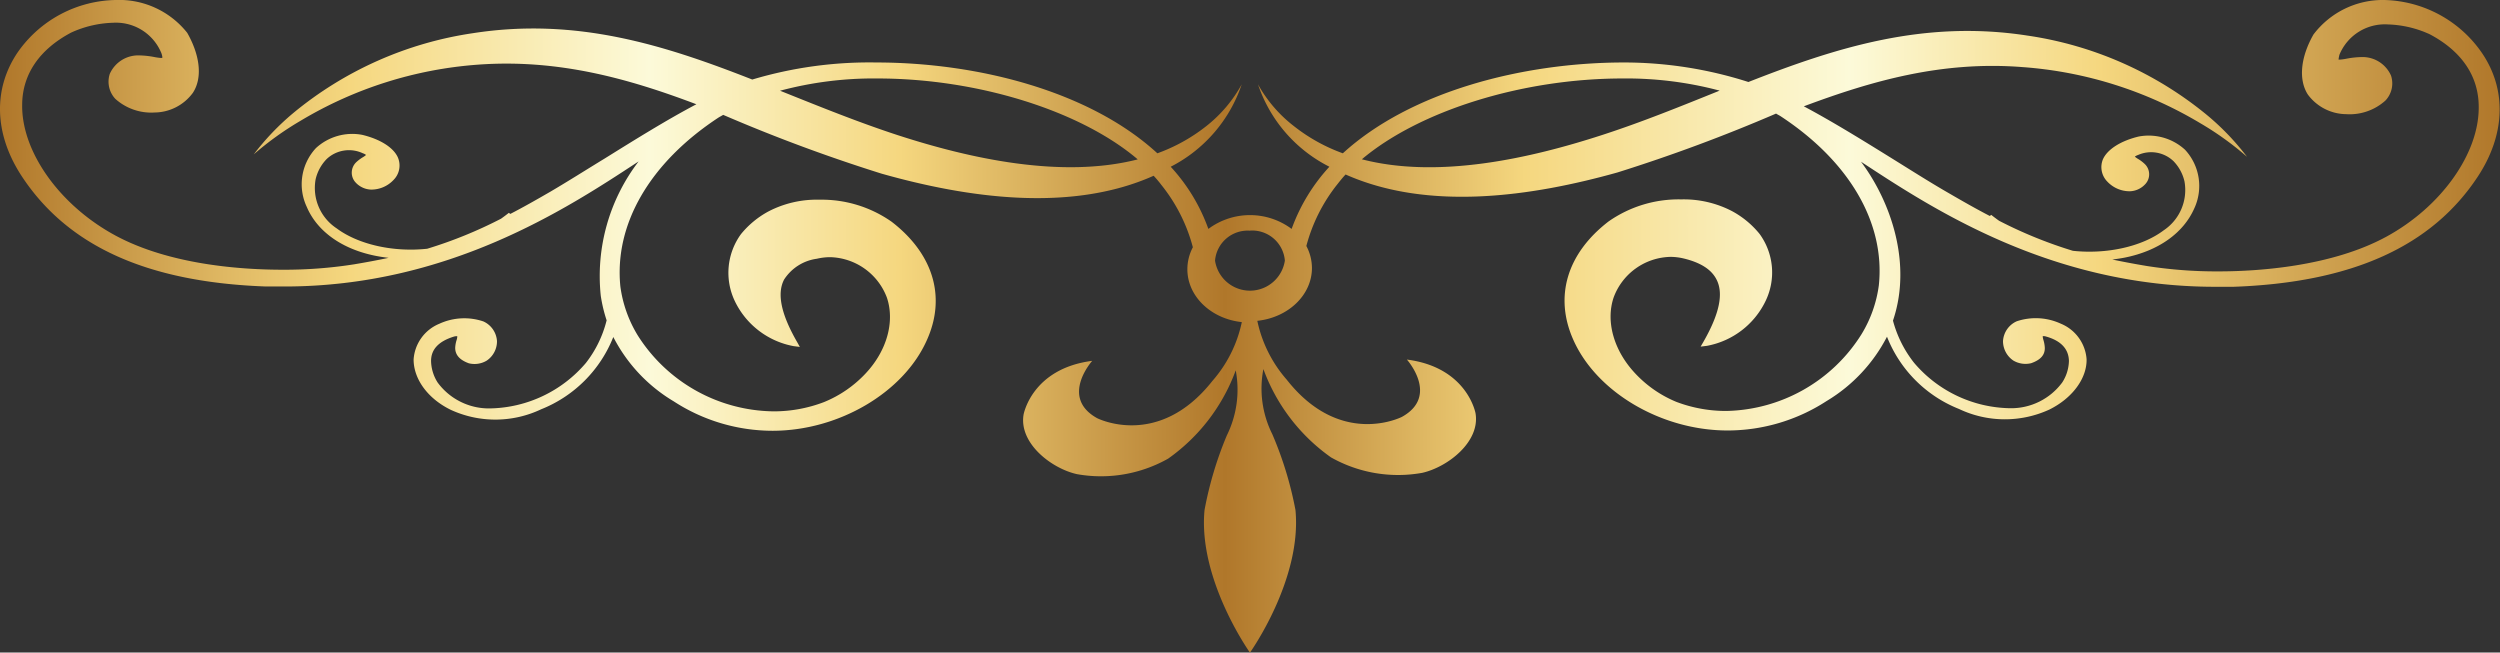 <svg xmlns="http://www.w3.org/2000/svg" xmlns:xlink="http://www.w3.org/1999/xlink" viewBox="0 0 254.89 66.53"><rect x="0" y="0" width="254.89" height="66.53" fill="#333333" stroke="none"/><defs><style>.cls-1{fill:url(#linear-gradient);}</style><linearGradient id="linear-gradient" y1="33.26" x2="254.89" y2="33.26" gradientUnits="userSpaceOnUse"><stop offset="0" stop-color="#b0772a"/><stop offset="0.09" stop-color="#dfb863"/><stop offset="0.14" stop-color="#f5d77f"/><stop offset="0.26" stop-color="#fcfad9"/><stop offset="0.36" stop-color="#f5d77f"/><stop offset="0.49" stop-color="#b0772a"/><stop offset="0.57" stop-color="#dfb863"/><stop offset="0.61" stop-color="#f5d77f"/><stop offset="0.74" stop-color="#fcfad9"/><stop offset="0.84" stop-color="#f5d77f"/><stop offset="1" stop-color="#b0772a"/></linearGradient></defs><g id="Layer_2" data-name="Layer 2"><g id="Layer_1-2" data-name="Layer 1"><path class="cls-1" d="M2.2,17.94C6.89,25.09,15,28.78,27.13,29.21l1.88,0c16.65,0,28.72-7.91,35.93-12.64l.17-.11a19.22,19.22,0,0,0-3.86,13.68,14.93,14.93,0,0,0,.6,2.52A11.65,11.65,0,0,1,59.74,37,13.13,13.13,0,0,1,50,41.64,6.49,6.49,0,0,1,44.62,39a4.23,4.23,0,0,1-.67-2.2c0-1.2.8-2,2.29-2.47a1,1,0,0,1,.38-.05v.06a1.3,1.3,0,0,1-.08.37,3.16,3.16,0,0,0-.13.75c0,.71.43,1.23,1.39,1.58a2.42,2.42,0,0,0,1.82-.27,2.37,2.37,0,0,0,1.05-2h0a2.36,2.36,0,0,0-1.39-2,6.08,6.08,0,0,0-4.49.24,4.24,4.24,0,0,0-2.62,3.64c0,2,1.45,4,3.8,5.14a10.88,10.88,0,0,0,9.2-.06,13.13,13.13,0,0,0,7.36-7.37,16.28,16.28,0,0,0,6.16,6.56,18.52,18.52,0,0,0,10.08,3c6.72,0,13.34-3.88,15.72-9.22,2-4.41.67-8.82-3.58-12.09a12.43,12.43,0,0,0-7.39-2.25,10.66,10.66,0,0,0-5.16,1.19,9.28,9.28,0,0,0-2.82,2.33,6.7,6.7,0,0,0-.63,6.8,8.33,8.33,0,0,0,6,4.61l.64.08-.28-.5c-1.64-2.85-2.07-4.93-1.33-6.36a4.72,4.72,0,0,1,3.35-2.13,6,6,0,0,1,1.33-.16,6.35,6.35,0,0,1,5.81,4.14c.81,2.44,0,5.4-2.18,7.72A12,12,0,0,1,84,41a14.34,14.34,0,0,1-5.12.94,16.62,16.62,0,0,1-13.85-7.73,12.83,12.83,0,0,1-1.78-5c-.64-6.35,3-12.62,10-17.22.16-.1.33-.18.48-.28a167.1,167.1,0,0,0,16.17,6c8.68,2.45,19.24,4,27.72.21a11.51,11.51,0,0,1,.8.95,17.08,17.08,0,0,1,3.2,6.34,4.8,4.8,0,0,0-.56,2.24c0,2.77,2.42,5.06,5.55,5.39a13.19,13.19,0,0,1-3,6c-5.52,7-11.76,3.79-11.76,3.79-3.82-2.13-.49-5.84-.49-5.84-6.17.79-7,5.48-7,5.48-.49,2.92,2.84,5.49,5.43,6.07a13.93,13.93,0,0,0,9.31-1.58,19,19,0,0,0,6.89-9,10.54,10.54,0,0,1-.91,6.64A37.2,37.2,0,0,0,122.81,52c-.68,7.09,4.63,14.54,4.63,14.54s5.32-7.45,4.64-14.54a36.73,36.73,0,0,0-2.36-7.73,10.4,10.4,0,0,1-.91-6.64,19,19,0,0,0,6.89,9,13.91,13.91,0,0,0,9.3,1.58c2.58-.58,5.93-3.15,5.44-6.07,0,0-.83-4.69-7-5.48,0,0,3.33,3.71-.5,5.84,0,0-6.24,3.22-11.75-3.79a13.24,13.24,0,0,1-3-6c3.14-.33,5.57-2.62,5.57-5.39a4.81,4.81,0,0,0-.57-2.24,17.08,17.08,0,0,1,3.2-6.34c.25-.32.51-.64.8-.95,8.48,3.77,19,2.24,27.73-.21a167.89,167.89,0,0,0,16.16-6c.15.1.33.18.48.28,7,4.6,10.66,10.87,10,17.22a12.8,12.8,0,0,1-1.77,5A16.65,16.65,0,0,1,176,41.9a14.26,14.26,0,0,1-5.12-.94,12,12,0,0,1-4.18-2.91c-2.17-2.32-3-5.28-2.18-7.72a6.32,6.32,0,0,1,5.8-4.14,5.9,5.9,0,0,1,1.33.16c1.74.42,2.83,1.12,3.35,2.13.75,1.43.31,3.51-1.32,6.36l-.29.5.64-.08a8.31,8.31,0,0,0,6-4.61,6.67,6.67,0,0,0-.63-6.8,9.28,9.28,0,0,0-2.82-2.33,10.66,10.66,0,0,0-5.16-1.19A12.45,12.45,0,0,0,164,22.58c-4.25,3.27-5.56,7.68-3.58,12.09,2.38,5.34,9,9.22,15.72,9.22a18.55,18.55,0,0,0,10.09-3,16.42,16.42,0,0,0,6.16-6.56,13.08,13.08,0,0,0,7.35,7.37,10.88,10.88,0,0,0,9.2.06c2.35-1.16,3.84-3.18,3.8-5.14A4.25,4.25,0,0,0,210.11,33a6.1,6.1,0,0,0-4.5-.24,2.36,2.36,0,0,0-1.39,2h0a2.39,2.39,0,0,0,1.05,2,2.44,2.44,0,0,0,1.82.27c1-.35,1.41-.87,1.39-1.58a3.16,3.16,0,0,0-.13-.75,1.78,1.78,0,0,1-.08-.37s0-.06,0-.06a1,1,0,0,1,.37.05c1.5.43,2.27,1.27,2.3,2.47a4.2,4.2,0,0,1-.68,2.2,6.48,6.48,0,0,1-5.35,2.63A13.1,13.1,0,0,1,195.16,37,11.83,11.83,0,0,1,193,32.69a14,14,0,0,0,.6-2.52c.73-5.07-1.26-10.21-3.86-13.68l.17.11c7.21,4.73,19.28,12.64,35.94,12.64l1.87,0c12.09-.43,20.24-4.12,24.93-11.27,2.8-4.27,2.94-8.86.38-12.6A12.44,12.44,0,0,0,243.1,0h0a8.87,8.87,0,0,0-7.23,3.52c-1.32,2.32-1.54,4.61-.57,6.12a4.92,4.92,0,0,0,3.91,2,5.44,5.44,0,0,0,4-1.39,2.54,2.54,0,0,0,.57-2.54,3.17,3.17,0,0,0-3.05-1.89,8.94,8.94,0,0,0-1.47.16,5.25,5.25,0,0,1-.72.1h-.11s0-.14.09-.5a5,5,0,0,1,4.92-3.09,11,11,0,0,1,4.28,1c3.24,1.71,5,4.26,5,7.4.05,4.75-3.82,10.2-9.43,13.25s-13.13,3.53-17.1,3.53a45.87,45.87,0,0,1-7.31-.55c-1.26-.21-2.42-.43-3.52-.66.41-.05.82-.11,1.24-.19,3.45-.68,6-2.5,7.11-5a5.43,5.43,0,0,0-.93-6,5.49,5.49,0,0,0-4.73-1.35c-1.83.44-3.17,1.3-3.63,2.29a2.1,2.1,0,0,0,.42,2.29h0a3.12,3.12,0,0,0,2.34,1,2.23,2.23,0,0,0,1.6-.79,1.46,1.46,0,0,0-.12-2,4,4,0,0,0-.66-.5,1.91,1.91,0,0,1-.34-.24s0,0,0,0a1.17,1.17,0,0,1,.33-.17,3.3,3.3,0,0,1,3.61.63,4.37,4.37,0,0,1,1.12,2.06,4.94,4.94,0,0,1-2.13,5c-2.22,1.67-5.83,2.45-9.25,2.08a45,45,0,0,1-7.52-3.06c-.28-.2-.55-.4-.8-.6l-.15.11c-1.27-.66-2.62-1.42-4.08-2.27-1.75-1-3.6-2.17-5.56-3.39-3.14-1.95-6.35-3.94-9.32-5.52,7-2.62,14.12-4.64,22.28-4a41,41,0,0,1,18.14,5.72,31.16,31.16,0,0,1,4.77,3.43,26,26,0,0,0-4-4.19,37.27,37.27,0,0,0-18.38-8.17c-10.57-1.64-19.54,1.23-28.46,4.73A41.58,41.58,0,0,0,165.6,6.37c-10.44,0-21.84,3-28.69,9.26a17.81,17.81,0,0,1-5-2.78,13.88,13.88,0,0,1-3.65-4.25A14.61,14.61,0,0,0,135.54,17a18.69,18.69,0,0,0-3.85,6.34,7.1,7.1,0,0,0-8.49,0A18.52,18.52,0,0,0,119.36,17,14.68,14.68,0,0,0,126.6,8.6,14,14,0,0,1,123,12.85a17.73,17.73,0,0,1-5,2.78c-6.85-6.3-18.24-9.26-28.68-9.26A41.64,41.64,0,0,0,76.7,8.11c-8.92-3.5-17.89-6.37-28.46-4.73a37.24,37.24,0,0,0-18.37,8.17,26.06,26.06,0,0,0-4,4.19,31.76,31.76,0,0,1,4.78-3.43A40.93,40.93,0,0,1,48.75,6.59C56.91,6,64.05,8,71,10.63c-3,1.58-6.18,3.56-9.33,5.52-2,1.22-3.81,2.37-5.55,3.39-1.47.85-2.81,1.61-4.09,2.27l-.15-.11c-.25.2-.52.4-.8.6a44.71,44.71,0,0,1-7.52,3.06c-3.41.37-7-.41-9.24-2.08a4.93,4.93,0,0,1-2.14-5,4.37,4.37,0,0,1,1.12-2.06A3.32,3.32,0,0,1,37,15.63a1,1,0,0,1,.32.17l0,0a1.91,1.91,0,0,1-.34.24,4,4,0,0,0-.66.5,1.47,1.47,0,0,0-.12,2,2.25,2.25,0,0,0,1.61.79,3.11,3.11,0,0,0,2.33-1h0a2.08,2.08,0,0,0,.42-2.29c-.45-1-1.8-1.85-3.62-2.29a5.47,5.47,0,0,0-4.73,1.35,5.41,5.41,0,0,0-.93,6c1.07,2.52,3.65,4.34,7.1,5,.42.08.83.14,1.24.19-1.1.23-2.26.45-3.52.66a45.69,45.69,0,0,1-7.31.55c-4,0-11.47-.46-17.1-3.53s-9.48-8.5-9.43-13.25c0-3.14,1.77-5.69,5-7.4a11,11,0,0,1,4.27-1,5,5,0,0,1,4.92,3.09c.13.36.1.48.09.5h-.11a5.25,5.25,0,0,1-.72-.1,8.94,8.94,0,0,0-1.47-.16,3.17,3.17,0,0,0-3.05,1.89,2.56,2.56,0,0,0,.57,2.54,5.47,5.47,0,0,0,4,1.39,4.9,4.9,0,0,0,3.9-2c1-1.51.75-3.8-.57-6.12A8.86,8.86,0,0,0,11.8,0h0a12.44,12.44,0,0,0-10,5.34C-.73,9.08-.59,13.67,2.2,17.94ZM165.46,8a37,37,0,0,1,9.87,1.24c-3.92,1.58-7.87,3.19-12,4.53-7.27,2.36-16.67,4.5-24.48,2.47C144.64,11.35,155.1,8,165.46,8Zm-38,15.51A3.34,3.34,0,0,1,131,26.57a3.6,3.6,0,0,1-7.12,0A3.34,3.34,0,0,1,127.45,23.52ZM89.43,8C99.8,8,110.25,11.35,116,16.25c-7.81,2-17.2-.11-24.47-2.47-4.1-1.34-8.05-2.95-12-4.53A36.93,36.93,0,0,1,89.43,8Z"/></g></g></svg>